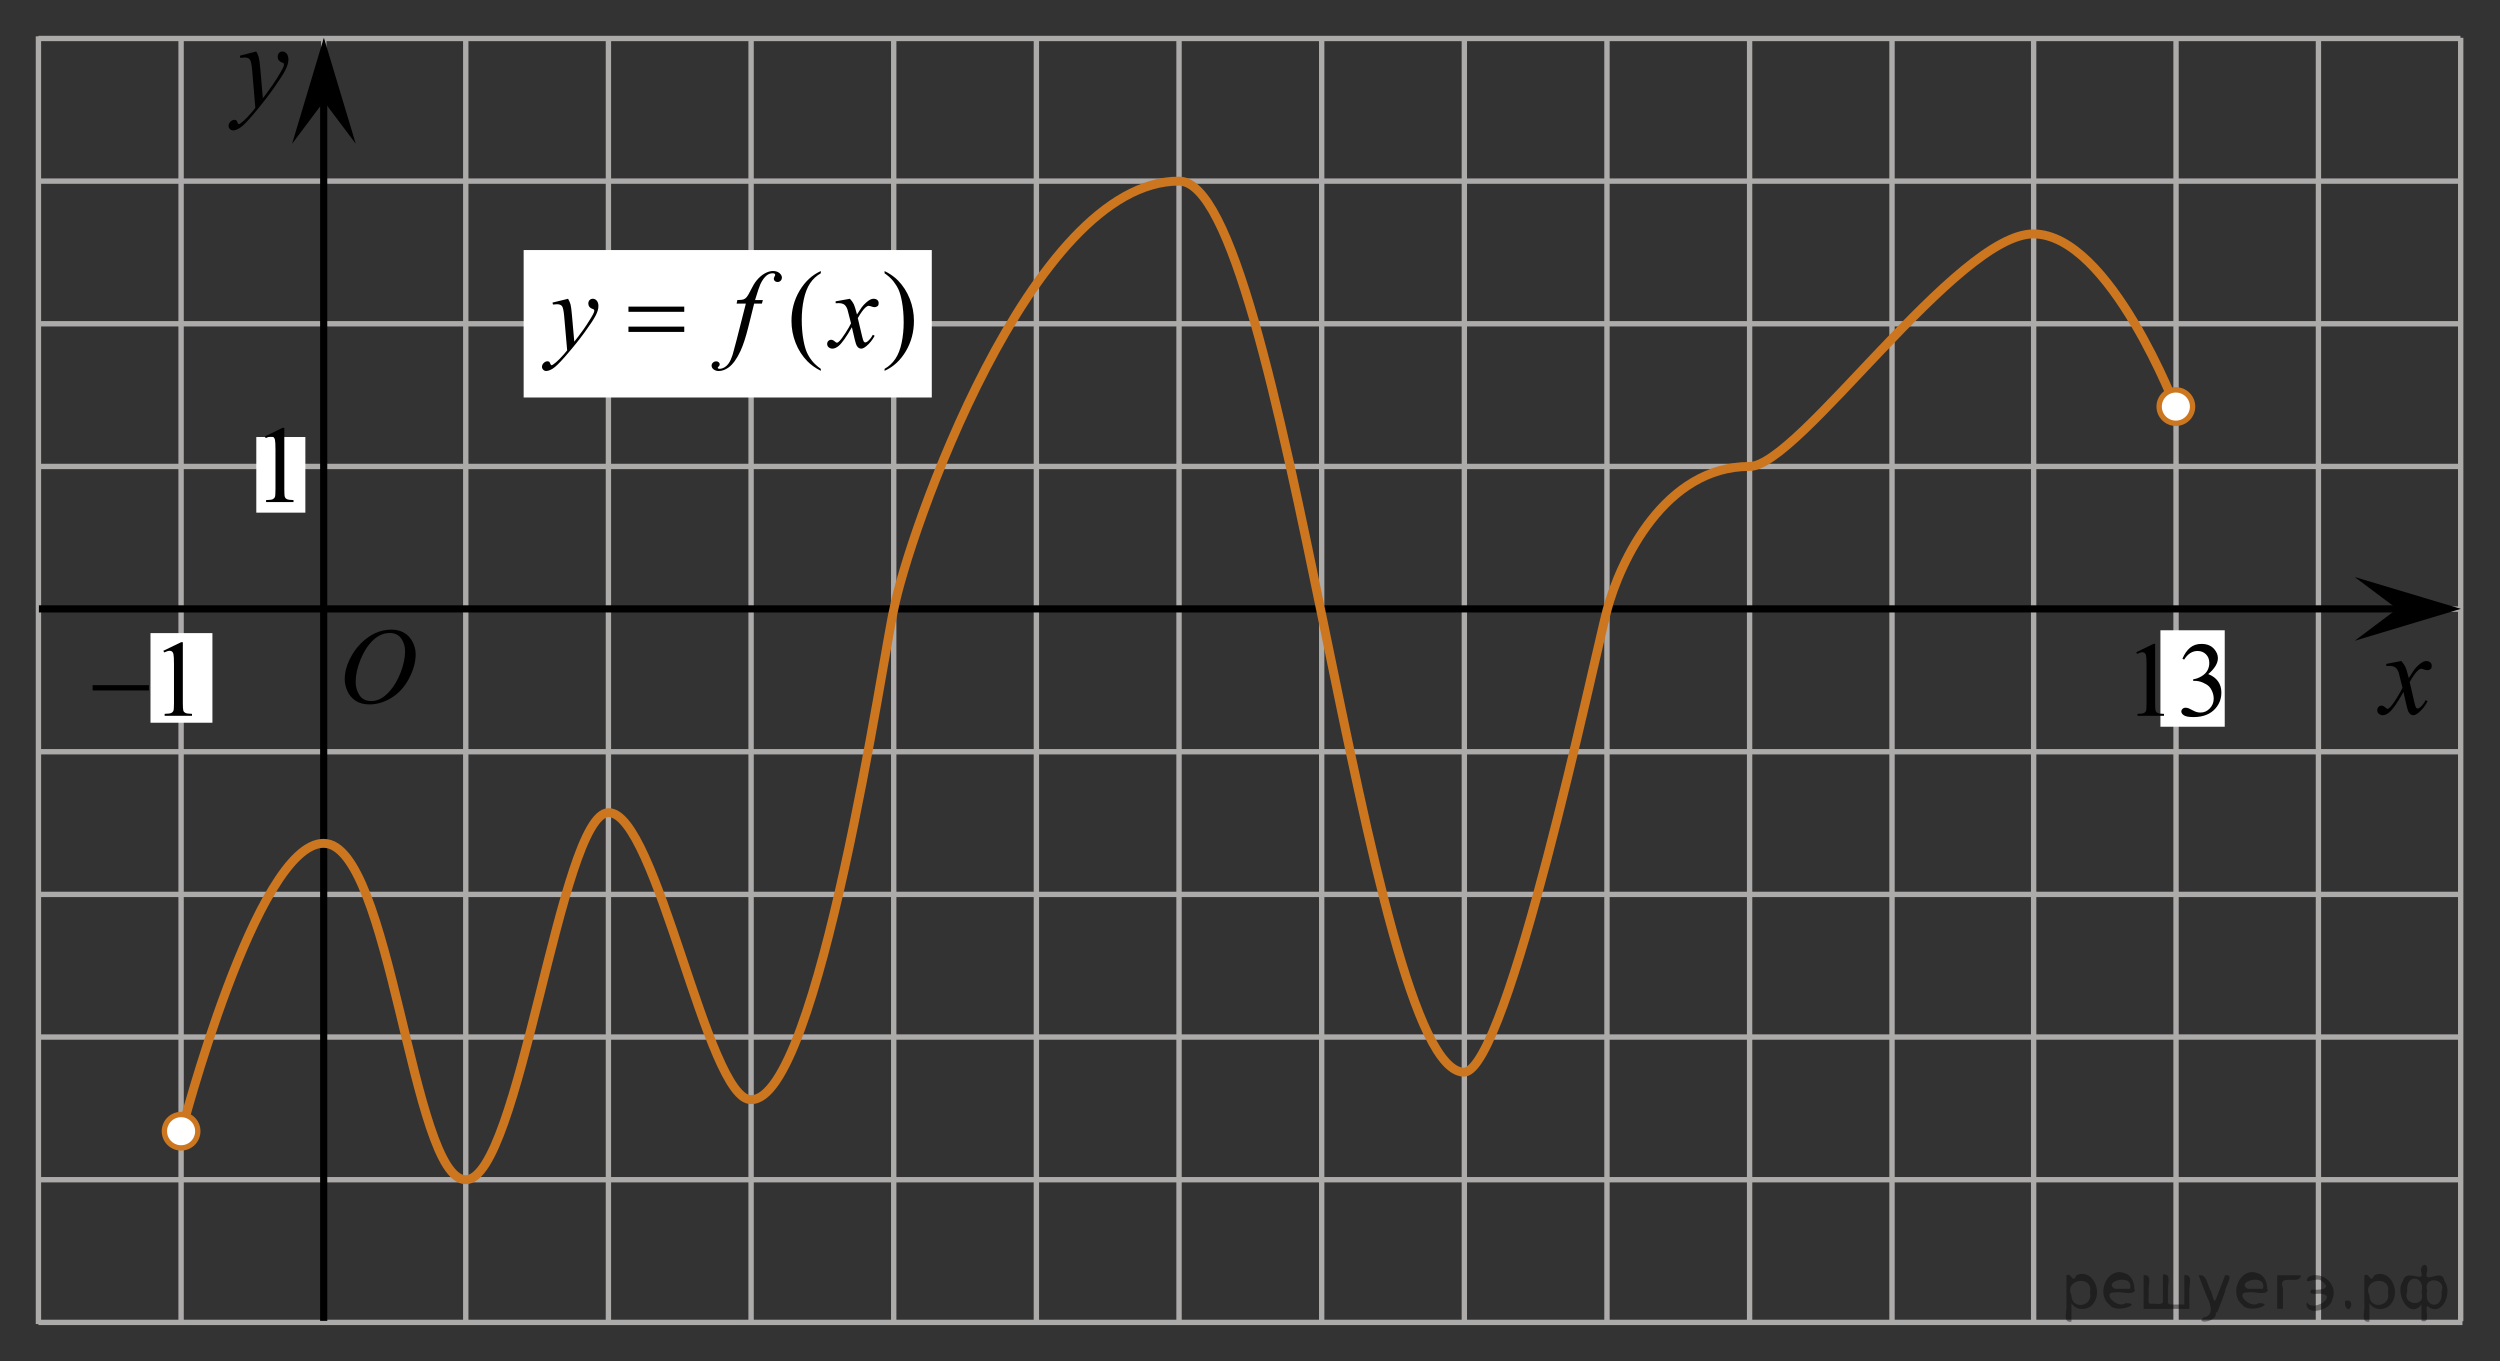 <?xml version="1.0" encoding="utf-8"?>
<!-- Generator: Adobe Illustrator 16.0.0, SVG Export Plug-In . SVG Version: 6.00 Build 0)  -->
<!DOCTYPE svg PUBLIC "-//W3C//DTD SVG 1.1//EN" "http://www.w3.org/Graphics/SVG/1.1/DTD/svg11.dtd">
<svg version="1.1" id="Слой_1" xmlns="http://www.w3.org/2000/svg" xmlns:xlink="http://www.w3.org/1999/xlink" x="0px" y="0px"
	 width="349.913px" height="190.548px" viewBox="-32.73 254.209 349.913 190.548"
	 enable-background="new -32.73 254.209 349.913 190.548" xml:space="preserve">
<rect x="-32.73" y="254.209" width="349.913" height="190.548" fill="#333333" stroke="none"/>
<line fill="none" stroke="#ADAAAA" stroke-width="0.75" stroke-miterlimit="10" x1="291.77" y1="439.046" x2="291.77" y2="259.417"/>
<line fill="none" stroke="#ADAAAA" stroke-width="0.75" stroke-miterlimit="10" x1="-27.35" y1="259.594" x2="311.646" y2="259.594"/>
<line fill="none" stroke="#ADAAAA" stroke-width="0.75" stroke-miterlimit="10" x1="-27.35" y1="279.559" x2="311.693" y2="279.559"/>
<line fill="none" stroke="#ADAAAA" stroke-width="0.75" stroke-miterlimit="10" x1="-27.35" y1="299.526" x2="311.693" y2="299.526"/>
<line fill="none" stroke="#ADAAAA" stroke-width="0.75" stroke-miterlimit="10" x1="-27.35" y1="319.495" x2="311.62" y2="319.495"/>
<line fill="none" stroke="#ADAAAA" stroke-width="0.75" stroke-miterlimit="10" x1="-27.35" y1="359.427" x2="311.897" y2="359.427"/>
<line fill="none" stroke="#ADAAAA" stroke-width="0.75" stroke-miterlimit="10" x1="-27.35" y1="379.394" x2="311.897" y2="379.394"/>
<line fill="none" stroke="#ADAAAA" stroke-width="0.75" stroke-miterlimit="10" x1="-27.35" y1="399.359" x2="311.46" y2="399.359"/>
<line fill="none" stroke="#ADAAAA" stroke-width="0.75" stroke-miterlimit="10" x1="-27.35" y1="419.328" x2="311.46" y2="419.328"/>
<line fill="none" stroke="#ADAAAA" stroke-width="0.75" stroke-miterlimit="10" x1="-27.35" y1="439.529" x2="-27.35" y2="259.294"/>
<line fill="none" stroke="#ADAAAA" stroke-width="0.75" stroke-miterlimit="10" x1="-7.384" y1="439.529" x2="-7.384" y2="259.613"/>
<line fill="none" stroke="#ADAAAA" stroke-width="0.75" stroke-miterlimit="10" x1="12.585" y1="439.529" x2="12.585" y2="259.613"/>
<line fill="none" stroke="#ADAAAA" stroke-width="0.75" stroke-miterlimit="10" x1="32.46" y1="439.321" x2="32.46" y2="259.519"/>
<line fill="none" stroke="#ADAAAA" stroke-width="0.75" stroke-miterlimit="10" x1="52.427" y1="439.529" x2="52.427" y2="259.519"/>
<line fill="none" stroke="#ADAAAA" stroke-width="0.75" stroke-miterlimit="10" x1="72.396" y1="439.321" x2="72.396" y2="259.519"/>
<line fill="none" stroke="#ADAAAA" stroke-width="0.75" stroke-miterlimit="10" x1="92.359" y1="439.321" x2="92.359" y2="259.519"/>
<line fill="none" stroke="#ADAAAA" stroke-width="0.75" stroke-miterlimit="10" x1="132.294" y1="439.321" x2="132.294" y2="259.519"/>
<line fill="none" stroke="#ADAAAA" stroke-width="0.75" stroke-miterlimit="10" x1="152.261" y1="439.321" x2="152.261" y2="259.519"/>
<line fill="none" stroke="#ADAAAA" stroke-width="0.75" stroke-miterlimit="10" x1="172.226" y1="439.321" x2="172.226" y2="259.519"/>
<g>
	<g>
		<g>
			<g>
				<g>
					<g>
						<g>
							<g>
								<defs>
									<polygon id="SVGID_1_" points="6.103,276.729 15.203,276.729 15.203,256.209 -11.224,256.209 -11.224,276.729 									"/>
								</defs>
								<clipPath id="SVGID_2_">
									<use xlink:href="#SVGID_1_"  overflow="visible"/>
								</clipPath>
								<g clip-path="url(#SVGID_2_)">
									<path d="M3.138,261.414c0.18,0.315,0.301,0.61,0.369,0.889c0.064,0.275,0.137,0.818,0.205,1.629l0.348,4.031
										c0.313-0.396,0.771-1.019,1.369-1.869c0.289-0.416,0.646-0.979,1.068-1.695c0.26-0.438,0.416-0.744,0.475-0.918
										c0.031-0.088,0.047-0.18,0.047-0.271c0-0.062-0.02-0.107-0.055-0.146c-0.037-0.039-0.135-0.084-0.287-0.137
										c-0.152-0.053-0.283-0.146-0.389-0.285c-0.104-0.143-0.15-0.301-0.15-0.479c0-0.226,0.063-0.404,0.188-0.541
										c0.125-0.138,0.283-0.205,0.477-0.205c0.229,0,0.428,0.102,0.59,0.299c0.162,0.199,0.244,0.477,0.244,0.824
										c0,0.432-0.146,0.926-0.428,1.479c-0.282,0.554-0.828,1.404-1.639,2.553c-0.811,1.146-1.787,2.398-2.938,3.757
										c-0.793,0.936-1.383,1.522-1.768,1.768c-0.383,0.244-0.711,0.363-0.98,0.363c-0.162,0-0.309-0.063-0.434-0.189
										c-0.121-0.129-0.184-0.276-0.184-0.447c0-0.213,0.084-0.405,0.256-0.581c0.17-0.177,0.355-0.263,0.557-0.263
										c0.104,0,0.189,0.021,0.262,0.072c0.041,0.025,0.088,0.104,0.138,0.232c0.052,0.129,0.097,0.215,0.14,0.258
										c0.023,0.026,0.063,0.041,0.098,0.041c0.027,0,0.088-0.027,0.166-0.082c0.289-0.188,0.625-0.479,1.008-0.886
										c0.504-0.534,0.877-0.975,1.117-1.313l-0.439-5.197c-0.074-0.856-0.185-1.383-0.332-1.565
										c-0.146-0.188-0.394-0.279-0.74-0.279c-0.106,0-0.308,0.02-0.59,0.051l-0.068-0.305L3.138,261.414z"/>
								</g>
							</g>
						</g>
					</g>
				</g>
			</g>
		</g>
	</g>
</g>
<line fill="none" x1="76.511" y1="363.757" x2="76.861" y2="363.757"/>
<path fill="none" d="M64.23,351.998"/>
<path fill="none" d="M70.97,372.248"/>
<line fill="none" x1="63.347" y1="351.248" x2="63.179" y2="351.08"/>
<line fill="none" x1="61.347" y1="349.734" x2="61.179" y2="349.33"/>
<path fill="none" d="M65.261,356.697c0,0-0.172,0-0.383,0"/>
<path fill="none" d="M55.929,343.197c0,0-0.455,0-1.021,0"/>
<path fill="none" stroke="#000000" stroke-width="1.25" stroke-linejoin="round" stroke-miterlimit="8" d="M97.835,380.078"/>
<path fill="none" stroke="#000000" stroke-width="1.25" stroke-linejoin="round" stroke-miterlimit="8" d="M75.63,388.873"/>
<path fill="none" stroke="#000000" stroke-width="1.25" stroke-linejoin="round" stroke-miterlimit="8" d="M49.714,366.205"/>
<line fill="none" stroke="#ADAAAA" stroke-width="0.75" stroke-miterlimit="10" x1="192.189" y1="439.321" x2="192.189" y2="259.692"/>
<line fill="none" stroke="#ADAAAA" stroke-width="0.75" stroke-miterlimit="10" x1="212.154" y1="439.321" x2="212.154" y2="259.519"/>
<path fill="none" stroke="#000000" stroke-width="1.25" stroke-linejoin="round" stroke-miterlimit="8" d="M97.688,380.371"/>
<path fill="none" stroke="#000000" stroke-width="1.25" stroke-linejoin="round" stroke-miterlimit="8" d="M112.325,319.602"/>
<path fill="none" stroke="#ADAAAA" stroke-width="0.75" stroke-miterlimit="10" d="M212.154,419.328"/>
<polygon points="12.604,268.397 8.149,274.34 12.601,259.487 17.065,274.334 "/>
<path fill="none" stroke="#000000" stroke-width="1.25" stroke-linejoin="round" stroke-miterlimit="8" d="M52.427,379.392"/>
<path fill="none" stroke="#000000" stroke-width="1.25" stroke-linejoin="round" stroke-miterlimit="8" d="M72.396,355.871"/>
<path fill="none" stroke="#000000" stroke-width="1.25" stroke-linejoin="round" stroke-miterlimit="8" d="M90.749,313.122"/>
<line fill="none" stroke="#ADAAAA" stroke-width="0.75" stroke-miterlimit="10" x1="232.086" y1="439.321" x2="232.086" y2="259.519"/>
<line fill="none" stroke="#ADAAAA" stroke-width="0.75" stroke-miterlimit="10" x1="251.909" y1="439.321" x2="251.909" y2="259.692"/>
<line fill="none" stroke="#ADAAAA" stroke-width="0.75" stroke-miterlimit="10" x1="271.84" y1="439.321" x2="271.84" y2="259.692"/>
<line fill="none" stroke="#ADAAAA" stroke-width="0.75" stroke-miterlimit="10" x1="-27.35" y1="439.298" x2="311.93" y2="439.298"/>
<path fill="none" stroke="#ADAAAA" stroke-width="0.75" stroke-miterlimit="10" d="M271.934,319.495"/>
<path fill="none" stroke="#ADAAAA" stroke-width="0.75" stroke-miterlimit="10" d="M-27.287,319.495"/>
<line fill="none" stroke="#ADAAAA" stroke-width="0.75" stroke-miterlimit="10" x1="-27.287" y1="339.464" x2="311.682" y2="339.464"/>
<line fill="none" stroke="#000000" stroke-miterlimit="10" x1="12.576" y1="439.086" x2="12.576" y2="266.469"/>
<rect x="40.563" y="289.208" fill="#FFFFFF" width="57.125" height="20.637"/>
<g>
	<g>
		<path d="M82.155,305.835v0.277c-0.748-0.381-1.373-0.826-1.875-1.336c-0.713-0.728-1.264-1.582-1.65-2.568
			c-0.386-0.986-0.58-2.01-0.58-3.07c0-1.553,0.379-2.967,1.137-4.248c0.76-1.276,1.75-2.192,2.969-2.743v0.313
			c-0.606,0.34-1.109,0.808-1.502,1.396c-0.393,0.592-0.686,1.34-0.879,2.246c-0.193,0.905-0.289,1.852-0.289,2.838
			c0,1.069,0.082,2.045,0.246,2.922c0.129,0.688,0.283,1.244,0.467,1.662c0.186,0.418,0.434,0.819,0.74,1.205
			C81.246,305.116,81.655,305.483,82.155,305.835z"/>
		<path d="M91.08,292.46v-0.313c0.757,0.375,1.384,0.817,1.886,1.327c0.709,0.732,1.256,1.589,1.643,2.572
			c0.387,0.984,0.58,2.01,0.58,3.076c0,1.551-0.377,2.967-1.133,4.246c-0.758,1.279-1.748,2.193-2.976,2.746v-0.279
			c0.608-0.344,1.111-0.813,1.509-1.399c0.395-0.589,0.688-1.337,0.879-2.246c0.188-0.906,0.285-1.855,0.285-2.843
			c0-1.063-0.082-2.039-0.244-2.92c-0.125-0.69-0.279-1.244-0.465-1.66c-0.189-0.416-0.438-0.815-0.74-1.202
			C91.992,293.177,91.588,292.808,91.08,292.46z"/>
	</g>
	<g>
		<path d="M46.78,296.028c0.168,0.289,0.285,0.561,0.35,0.813c0.064,0.254,0.129,0.75,0.193,1.492l0.326,3.695
			c0.299-0.361,0.73-0.933,1.295-1.713c0.273-0.382,0.609-0.898,1.012-1.556c0.244-0.397,0.393-0.68,0.447-0.84
			c0.029-0.08,0.045-0.164,0.045-0.248c0-0.055-0.018-0.1-0.053-0.135c-0.035-0.035-0.125-0.076-0.271-0.125
			c-0.146-0.047-0.268-0.135-0.365-0.264c-0.096-0.127-0.145-0.273-0.145-0.438c0-0.205,0.059-0.371,0.178-0.496
			c0.119-0.125,0.268-0.188,0.447-0.188c0.219,0,0.404,0.09,0.559,0.272c0.152,0.183,0.23,0.437,0.23,0.754
			c0,0.396-0.135,0.849-0.402,1.355c-0.267,0.507-0.783,1.289-1.547,2.34c-0.764,1.051-1.689,2.197-2.775,3.438
			c-0.748,0.856-1.305,1.396-1.666,1.618c-0.363,0.224-0.672,0.334-0.93,0.334c-0.154,0-0.289-0.059-0.406-0.178
			c-0.117-0.117-0.174-0.254-0.174-0.408c0-0.194,0.08-0.373,0.24-0.532c0.162-0.16,0.336-0.24,0.525-0.24
			c0.1,0,0.182,0.021,0.246,0.065c0.039,0.025,0.082,0.099,0.129,0.216c0.047,0.116,0.092,0.194,0.131,0.235
			c0.025,0.025,0.055,0.037,0.09,0.037c0.029,0,0.082-0.024,0.156-0.074c0.27-0.17,0.59-0.438,0.951-0.811
			c0.477-0.492,0.828-0.894,1.057-1.201l-0.416-4.762c-0.07-0.785-0.174-1.265-0.313-1.435c-0.141-0.17-0.373-0.256-0.699-0.256
			c-0.105,0-0.291,0.017-0.559,0.045l-0.066-0.276L46.78,296.028z"/>
		<path d="M74.044,296.208l-0.135,0.496h-1.086l-0.816,3.281c-0.363,1.446-0.729,2.563-1.096,3.354
			c-0.52,1.117-1.082,1.888-1.682,2.314c-0.457,0.324-0.912,0.485-1.369,0.485c-0.297,0-0.551-0.09-0.758-0.27
			c-0.154-0.125-0.232-0.289-0.232-0.488c0-0.16,0.064-0.299,0.191-0.418c0.125-0.117,0.281-0.176,0.465-0.176
			c0.133,0,0.246,0.041,0.338,0.127c0.094,0.086,0.139,0.184,0.139,0.293c0,0.111-0.053,0.213-0.156,0.309
			c-0.078,0.07-0.117,0.123-0.117,0.158c0,0.045,0.016,0.08,0.051,0.105c0.045,0.033,0.115,0.053,0.209,0.053
			c0.213,0,0.438-0.068,0.674-0.203c0.234-0.135,0.443-0.338,0.627-0.604c0.184-0.271,0.357-0.656,0.521-1.16
			c0.07-0.211,0.256-0.904,0.559-2.08l1.293-5.084h-1.293l0.104-0.496c0.412,0,0.699-0.029,0.863-0.086
			c0.164-0.059,0.313-0.168,0.449-0.332c0.137-0.162,0.314-0.467,0.533-0.912c0.291-0.602,0.572-1.065,0.84-1.396
			c0.367-0.445,0.752-0.779,1.156-1.002c0.404-0.224,0.785-0.334,1.142-0.334c0.377,0,0.68,0.096,0.908,0.288
			c0.227,0.193,0.342,0.402,0.342,0.628c0,0.176-0.057,0.321-0.172,0.442c-0.113,0.119-0.26,0.18-0.439,0.18
			c-0.152,0-0.277-0.045-0.375-0.135c-0.096-0.09-0.145-0.197-0.145-0.322c0-0.079,0.031-0.18,0.096-0.297
			c0.065-0.116,0.098-0.194,0.098-0.235c0-0.07-0.021-0.123-0.066-0.158c-0.063-0.049-0.158-0.074-0.281-0.074
			c-0.314,0-0.595,0.101-0.843,0.299c-0.33,0.267-0.629,0.683-0.893,1.248c-0.133,0.295-0.379,1.029-0.736,2.199L74.044,296.208
			L74.044,296.208z"/>
		<path d="M86.229,296.028c0.244,0.26,0.428,0.52,0.551,0.778c0.09,0.183,0.236,0.654,0.439,1.421l0.651-0.99
			c0.177-0.24,0.388-0.472,0.636-0.688c0.248-0.219,0.467-0.367,0.651-0.446c0.119-0.052,0.25-0.076,0.396-0.076
			c0.213,0,0.383,0.059,0.51,0.174c0.128,0.115,0.189,0.256,0.189,0.42c0,0.189-0.037,0.32-0.111,0.391
			c-0.139,0.125-0.297,0.188-0.479,0.188c-0.104,0-0.215-0.021-0.334-0.066c-0.232-0.08-0.391-0.121-0.469-0.121
			c-0.119,0-0.262,0.07-0.424,0.209c-0.31,0.261-0.676,0.765-1.103,1.511l0.609,2.582c0.094,0.396,0.174,0.633,0.237,0.709
			c0.063,0.078,0.129,0.116,0.191,0.116c0.105,0,0.229-0.057,0.365-0.172c0.271-0.229,0.506-0.53,0.699-0.901l0.26,0.137
			c-0.313,0.59-0.709,1.082-1.188,1.471c-0.273,0.222-0.504,0.332-0.693,0.332c-0.277,0-0.498-0.158-0.66-0.473
			c-0.105-0.195-0.32-1.037-0.648-2.523c-0.772,1.355-1.393,2.23-1.859,2.621c-0.303,0.25-0.596,0.375-0.879,0.375
			c-0.196,0-0.379-0.074-0.543-0.219c-0.118-0.109-0.178-0.258-0.178-0.443c0-0.166,0.055-0.303,0.164-0.411
			c0.109-0.111,0.242-0.166,0.4-0.166c0.16,0,0.328,0.079,0.506,0.239c0.129,0.115,0.229,0.172,0.299,0.172
			c0.059,0,0.137-0.039,0.23-0.118c0.232-0.189,0.551-0.603,0.951-1.23c0.401-0.633,0.666-1.086,0.789-1.367
			c-0.31-1.217-0.476-1.86-0.498-1.932c-0.113-0.324-0.265-0.555-0.447-0.689c-0.184-0.134-0.453-0.203-0.811-0.203
			c-0.113,0-0.244,0.005-0.396,0.015v-0.271L86.229,296.028z"/>
	</g>
	<g>
		<path d="M55.231,297.124h7.811v0.729h-7.811V297.124z M55.231,299.924h7.811v0.742h-7.811V299.924z"/>
	</g>
</g>
<path fill="none" stroke="#0A990A" stroke-width="1.25" stroke-linecap="round" stroke-linejoin="round" stroke-miterlimit="8" d="
	M272.089,439.673"/>
<path fill="none" stroke="#0A990A" stroke-width="1.25" stroke-linecap="round" stroke-linejoin="round" stroke-miterlimit="8" d="
	M273.595,441.675"/>
<line fill="none" stroke="#ADAAAA" stroke-width="0.75" stroke-miterlimit="10" x1="112.327" y1="439.321" x2="112.327" y2="259.519"/>
<line fill="none" stroke="#000000" stroke-miterlimit="10" x1="-27.285" y1="339.432" x2="305.976" y2="339.432"/>
<rect x="269.655" y="342.426" fill="#FFFFFF" width="9" height="13.5"/>
<rect x="3.143" y="315.376" fill="#FFFFFF" width="6.866" height="10.586"/>
<g>
	<g>
		<path d="M4.337,315.297l2.479-1.209h0.248v8.599c0,0.569,0.021,0.926,0.07,1.065c0.047,0.141,0.146,0.248,0.297,0.322
			s0.457,0.117,0.92,0.127v0.279H4.511v-0.277c0.482-0.01,0.793-0.051,0.939-0.123c0.141-0.072,0.231-0.172,0.295-0.295
			c0.055-0.121,0.082-0.488,0.082-1.101v-5.497c0-0.74-0.025-1.218-0.074-1.429c-0.035-0.16-0.104-0.276-0.189-0.354
			c-0.096-0.074-0.203-0.111-0.336-0.111c-0.188,0-0.439,0.078-0.771,0.23L4.337,315.297z"/>
	</g>
</g>
<g>
	<g>
		<g>
			<g>
				<g>
					<g>
						<g>
							<g>
								<g>
									<g>
										<g>
											<defs>
												<rect id="SVGID_3_" x="12.576" y="338.826" width="16.438" height="17.871"/>
											</defs>
											<clipPath id="SVGID_4_">
												<use xlink:href="#SVGID_3_"  overflow="visible"/>
											</clipPath>
											<g clip-path="url(#SVGID_4_)">
												<path d="M22.055,342.333c0.662,0,1.248,0.146,1.759,0.434c0.512,0.287,0.91,0.717,1.198,1.275
													c0.289,0.563,0.438,1.147,0.438,1.754c0,1.071-0.313,2.196-0.934,3.379c-0.621,1.182-1.438,2.076-2.438,2.694
													c-1,0.619-2.031,0.935-3.104,0.935c-0.771,0-1.414-0.174-1.936-0.517c-0.521-0.344-0.896-0.793-1.146-1.354
													c-0.248-0.563-0.371-1.104-0.371-1.633c0-0.938,0.23-1.855,0.676-2.771c0.445-0.912,0.98-1.676,1.604-2.289
													c0.623-0.61,1.289-1.084,1.994-1.414C20.512,342.499,21.262,342.333,22.055,342.333z M21.805,342.805
													c-0.489,0-0.977,0.123-1.438,0.367c-0.465,0.244-0.938,0.645-1.396,1.194c-0.461,0.554-0.875,1.279-1.243,2.177
													c-0.451,1.104-0.677,2.146-0.677,3.123c0,0.696,0.179,1.315,0.535,1.854c0.355,0.539,0.904,0.812,1.646,0.812
													c0.446,0,0.89-0.111,1.313-0.332c0.431-0.224,0.875-0.603,1.345-1.14c0.584-0.674,1.071-1.535,1.477-2.58
													c0.396-1.047,0.599-2.021,0.599-2.928c0-0.67-0.183-1.264-0.537-1.777C23.064,343.067,22.525,342.805,21.805,342.805z"
													/>
											</g>
										</g>
									</g>
								</g>
							</g>
						</g>
					</g>
				</g>
			</g>
		</g>
	</g>
</g>
<path fill="none" stroke="#CC761F" stroke-width="1.25" stroke-miterlimit="10" d="M-7.384,412.784c0,0,10.535-40.573,19.959-40.536
	s12.344,47.08,19.884,47.08s13.227-51.211,19.967-51.377s13.865,40.334,19.969,40.167c9.479,0.166,18.655-63.286,19.963-68.56
	c1.975-10.274,19.142-59.999,39.935-59.999c14.707,0,26.158,124.724,39.932,124.725c6.108-0.499,18.151-57.81,19.963-64.654
	s8.062-20.135,19.965-20.135c6.847,0,29.038-32.627,39.755-32.544s20.043,24.665,20.043,24.665"/>
<circle fill="#FFFFFF" stroke="#CC761F" stroke-width="0.75" stroke-miterlimit="10" cx="-7.383" cy="412.539" r="2.338"/>
<circle fill="#FFFFFF" stroke="#CC761F" stroke-width="0.75" stroke-miterlimit="10" cx="271.815" cy="311.116" r="2.339"/>
<rect x="-11.666" y="342.823" fill="#FFFFFF" width="8.667" height="12.543"/>
<g>
	<g>
		<path d="M-9.865,345.297l2.477-1.198h0.248v8.521c0,0.565,0.023,0.918,0.071,1.057c0.047,0.139,0.146,0.245,0.296,0.32
			c0.15,0.074,0.455,0.116,0.916,0.126v0.275h-3.827v-0.275c0.48-0.01,0.791-0.051,0.931-0.123c0.14-0.071,0.237-0.168,0.292-0.29
			c0.055-0.121,0.083-0.484,0.083-1.09v-5.447c0-0.734-0.025-1.205-0.075-1.414c-0.035-0.158-0.099-0.275-0.191-0.35
			c-0.093-0.074-0.204-0.111-0.334-0.111c-0.185,0-0.443,0.077-0.773,0.23L-9.865,345.297z"/>
	</g>
	<g>
		<path d="M-19.765,350.111h7.879v0.736h-7.879V350.111z"/>
	</g>
</g>
<line fill="none" stroke="#ADAAAA" stroke-width="0.75" stroke-miterlimit="10" x1="311.681" y1="439.128" x2="311.681" y2="259.499"/>
<g>
	<g>
		<g>
			<g>
				<g>
					<g>
						<g>
							<defs>
								<rect id="SVGID_5_" x="296.488" y="341.137" width="16.129" height="18.54"/>
							</defs>
							<clipPath id="SVGID_6_">
								<use xlink:href="#SVGID_5_"  overflow="visible"/>
							</clipPath>
							<g clip-path="url(#SVGID_6_)">
								<path d="M303.371,346.727c0.258,0.282,0.445,0.565,0.584,0.852c0.094,0.191,0.246,0.709,0.465,1.539l0.688-1.074
									c0.188-0.262,0.406-0.51,0.668-0.744c0.268-0.235,0.494-0.396,0.693-0.481c0.127-0.058,0.266-0.082,0.418-0.082
									c0.225,0,0.404,0.063,0.539,0.188c0.133,0.125,0.201,0.277,0.201,0.457c0,0.205-0.039,0.351-0.119,0.427
									c-0.146,0.135-0.314,0.2-0.504,0.2c-0.109,0-0.23-0.021-0.355-0.069c-0.246-0.088-0.412-0.131-0.496-0.131
									c-0.127,0-0.271,0.073-0.443,0.229c-0.326,0.279-0.717,0.828-1.166,1.639l0.645,2.806c0.105,0.432,0.189,0.688,0.252,0.771
									c0.066,0.084,0.143,0.127,0.203,0.127c0.111,0,0.24-0.063,0.387-0.188c0.289-0.25,0.535-0.574,0.74-0.979l0.275,0.146
									c-0.33,0.643-0.75,1.172-1.262,1.6c-0.287,0.236-0.531,0.355-0.73,0.355c-0.295,0-0.527-0.172-0.701-0.515
									c-0.104-0.213-0.338-1.125-0.684-2.737c-0.82,1.475-1.48,2.42-1.973,2.844c-0.316,0.271-0.631,0.408-0.93,0.408
									c-0.211,0-0.4-0.078-0.576-0.234c-0.125-0.119-0.188-0.279-0.188-0.479c0-0.181,0.061-0.328,0.176-0.447
									c0.113-0.117,0.256-0.183,0.424-0.183s0.35,0.091,0.537,0.265c0.135,0.125,0.238,0.188,0.313,0.188
									c0.063,0,0.146-0.045,0.24-0.131c0.248-0.207,0.584-0.649,1.012-1.336c0.424-0.688,0.701-1.182,0.834-1.479
									c-0.326-1.32-0.502-2.021-0.525-2.099c-0.121-0.354-0.279-0.604-0.475-0.748c-0.193-0.146-0.479-0.221-0.855-0.221
									c-0.121,0-0.262,0.006-0.418,0.016v-0.293L303.371,346.727z"/>
							</g>
						</g>
					</g>
				</g>
			</g>
		</g>
	</g>
</g>
<polygon points="302.791,339.428 296.847,334.973 311.699,339.426 296.855,343.889 "/>
<g>
	<g>
		<path d="M266.273,345.503l2.4-1.171h0.24v8.327c0,0.553,0.022,0.897,0.069,1.033c0.046,0.136,0.142,0.239,0.287,0.313
			c0.146,0.072,0.44,0.114,0.887,0.123v0.27h-3.709v-0.27c0.466-0.009,0.767-0.049,0.902-0.119s0.229-0.165,0.283-0.284
			c0.054-0.118,0.08-0.474,0.08-1.065v-5.324c0-0.717-0.024-1.178-0.072-1.382c-0.034-0.154-0.097-0.269-0.186-0.342
			c-0.09-0.072-0.198-0.108-0.324-0.108c-0.18,0-0.429,0.075-0.749,0.226L266.273,345.503z"/>
		<path d="M272.732,346.412c0.28-0.665,0.636-1.178,1.065-1.538c0.429-0.361,0.963-0.542,1.604-0.542
			c0.79,0,1.396,0.257,1.818,0.771c0.319,0.383,0.479,0.793,0.479,1.229c0,0.718-0.451,1.459-1.353,2.226
			c0.606,0.237,1.064,0.577,1.375,1.018c0.31,0.441,0.465,0.96,0.465,1.557c0,0.854-0.271,1.593-0.814,2.219
			c-0.708,0.814-1.733,1.222-3.076,1.222c-0.665,0-1.116-0.083-1.356-0.247c-0.24-0.165-0.36-0.343-0.36-0.531
			c0-0.141,0.057-0.265,0.171-0.371s0.251-0.16,0.411-0.16c0.121,0,0.245,0.02,0.371,0.059c0.082,0.024,0.269,0.112,0.56,0.266
			c0.291,0.152,0.492,0.243,0.604,0.272c0.18,0.054,0.371,0.08,0.575,0.08c0.494,0,0.925-0.191,1.291-0.575
			c0.365-0.383,0.549-0.836,0.549-1.359c0-0.383-0.085-0.757-0.255-1.12c-0.126-0.271-0.264-0.478-0.414-0.618
			c-0.209-0.194-0.495-0.37-0.858-0.527s-0.734-0.236-1.113-0.236h-0.232v-0.219c0.383-0.048,0.768-0.187,1.153-0.414
			c0.385-0.228,0.665-0.502,0.84-0.822c0.175-0.319,0.262-0.671,0.262-1.055c0-0.499-0.156-0.902-0.469-1.211
			c-0.313-0.308-0.702-0.461-1.168-0.461c-0.751,0-1.379,0.402-1.884,1.207L272.732,346.412z"/>
	</g>
</g>
<path fill="none" stroke="#0A990A" stroke-width="1.25" stroke-linecap="round" stroke-linejoin="round" stroke-miterlimit="8" d="
	M-27.542,259.294"/>
<path fill="none" stroke="#0A990A" stroke-width="1.25" stroke-linecap="round" stroke-linejoin="round" stroke-miterlimit="8" d="
	M-32.73,254.209"/>
<path fill="none" stroke="#0A990A" stroke-width="1.25" stroke-linecap="round" stroke-linejoin="round" stroke-miterlimit="8" d="
	M-31.023,256.211"/>
<path fill="none" stroke="#0A990A" stroke-width="1.25" stroke-linecap="round" stroke-linejoin="round" stroke-miterlimit="8" d="
	M317.183,444.758"/>
<path fill="none" stroke="#0A990A" stroke-width="1.25" stroke-linecap="round" stroke-linejoin="round" stroke-miterlimit="8" d="
	M311.995,439.673"/>
<path fill="none" stroke="#0A990A" stroke-width="1.25" stroke-linecap="round" stroke-linejoin="round" stroke-miterlimit="8" d="
	M313.702,441.675"/>
<g style="stroke:none;fill:#000;fill-opacity:0.4" > <path d="m 257.2,436.7 c 0,0.8 0,1.6 0,2.5 -1.3,0.2 -0.6,-1.5 -0.7,-2.3 0,-1.4 0,-2.8 0,-4.2 0.8,-0.4 0.8,1.3 1.4,0.0 2.2,-1.0 3.7,2.2 2.4,3.9 -0.6,1.0 -2.4,1.2 -3.1,0.0 z m 2.6,-1.6 c 0.5,-2.5 -3.7,-1.9 -2.6,0.4 0.0,2.1 3.1,1.6 2.6,-0.4 z" /> <path d="m 266.1,434.8 c -0.4,0.8 -1.9,0.1 -2.8,0.3 -2.0,-0.1 0.3,2.4 1.5,1.5 2.5,0.0 -1.4,1.6 -2.3,0.2 -1.9,-1.5 -0.3,-5.3 2.1,-4.4 0.9,0.2 1.4,1.2 1.4,2.2 z m -0.7,-0.2 c 0.6,-2.3 -4.0,-1.0 -2.1,0.0 0.7,0 1.4,-0.0 2.1,-0.0 z" /> <path d="m 271.0,436.8 c 0.6,0 1.3,0 2.0,0 0,-1.3 0,-2.7 0,-4.1 1.3,-0.2 0.6,1.5 0.7,2.3 0,0.8 0,1.6 0,2.4 -2.1,0 -4.2,0 -6.4,0 0,-1.5 0,-3.1 0,-4.7 1.3,-0.2 0.6,1.5 0.7,2.3 0.1,0.5 -0.2,1.6 0.2,1.7 0.5,-0.1 1.6,0.2 1.8,-0.2 0,-1.3 0,-2.6 0,-3.9 1.3,-0.2 0.6,1.5 0.7,2.3 0,0.5 0,1.1 0,1.7 z" /> <path d="m 277.4,437.9 c 0.3,1.4 -3.0,1.7 -1.7,0.7 1.5,-0.2 1.0,-1.9 0.5,-2.8 -0.4,-1.0 -0.8,-2.0 -1.2,-3.1 1.2,-0.2 1.2,1.4 1.7,2.2 0.2,0.2 0.4,1.9 0.7,1.2 0.4,-1.1 0.9,-2.2 1.3,-3.4 1.4,-0.2 0.0,1.5 -0.0,2.3 -0.3,0.9 -0.7,1.9 -1.1,2.9 z" /> <path d="m 284.7,434.8 c -0.4,0.8 -1.9,0.1 -2.8,0.3 -2.0,-0.1 0.3,2.4 1.5,1.5 2.5,0.0 -1.4,1.6 -2.3,0.2 -1.9,-1.5 -0.3,-5.3 2.1,-4.4 0.9,0.2 1.4,1.2 1.4,2.2 z m -0.7,-0.2 c 0.6,-2.3 -4.0,-1.0 -2.1,0.0 0.7,0 1.4,-0.0 2.1,-0.0 z" /> <path d="m 286.0,437.4 c 0,-1.5 0,-3.1 0,-4.7 1.1,0 2.2,0 3.3,0 0.0,1.5 -3.3,-0.4 -2.5,1.8 0,0.9 0,1.9 0,2.9 -0.2,0 -0.5,0 -0.7,0 z" /> <path d="m 290.2,436.5 c 0.7,1.4 4.2,-0.8 2.1,-1.2 -0.5,-0.1 -2.2,0.3 -1.5,-0.6 1.0,0.1 3.1,0.0 1.4,-1.2 -0.6,-0.7 -2.8,0.8 -1.8,-0.6 2.0,-0.9 4.2,1.2 3.3,3.2 -0.2,1.5 -3.5,2.3 -3.6,0.7 l 0,-0.1 0,-0.0 0,0 z" /> <path d="m 295.5,436.3 c 1.6,-0.5 0.6,2.3 -0.0,0.6 -0.0,-0.2 0.0,-0.4 0.0,-0.6 z" /> <path d="m 298.9,436.7 c 0,0.8 0,1.6 0,2.5 -1.3,0.2 -0.6,-1.5 -0.7,-2.3 0,-1.4 0,-2.8 0,-4.2 0.8,-0.4 0.8,1.3 1.4,0.0 2.2,-1.0 3.7,2.2 2.4,3.9 -0.6,1.0 -2.4,1.2 -3.1,0.0 z m 2.6,-1.6 c 0.5,-2.5 -3.7,-1.9 -2.6,0.4 0.0,2.1 3.1,1.6 2.6,-0.4 z" /> <path d="m 304.2,435.0 c -0.8,1.9 2.7,2.3 2.0,0.1 0.6,-2.4 -2.3,-2.7 -2.0,-0.1 z m 2.0,4.2 c 0,-0.8 0,-1.6 0,-2.4 -1.8,2.2 -3.8,-1.7 -2.6,-3.3 0.4,-1.8 3.0,0.3 2.6,-1.1 -0.4,-1.1 0.9,-1.8 0.8,-0.3 -0.7,2.2 2.1,-0.6 2.4,1.4 1.2,1.6 -0.3,5.2 -2.4,3.5 -0.4,0.6 0.6,2.5 -0.8,2.1 z m 2.8,-4.2 c 0.8,-1.9 -2.7,-2.3 -2.0,-0.1 -0.6,2.4 2.3,2.7 2.0,0.1 z" /> </g></svg>

<!--File created and owned by https://sdamgia.ru. Copying is prohibited. All rights reserved.-->
